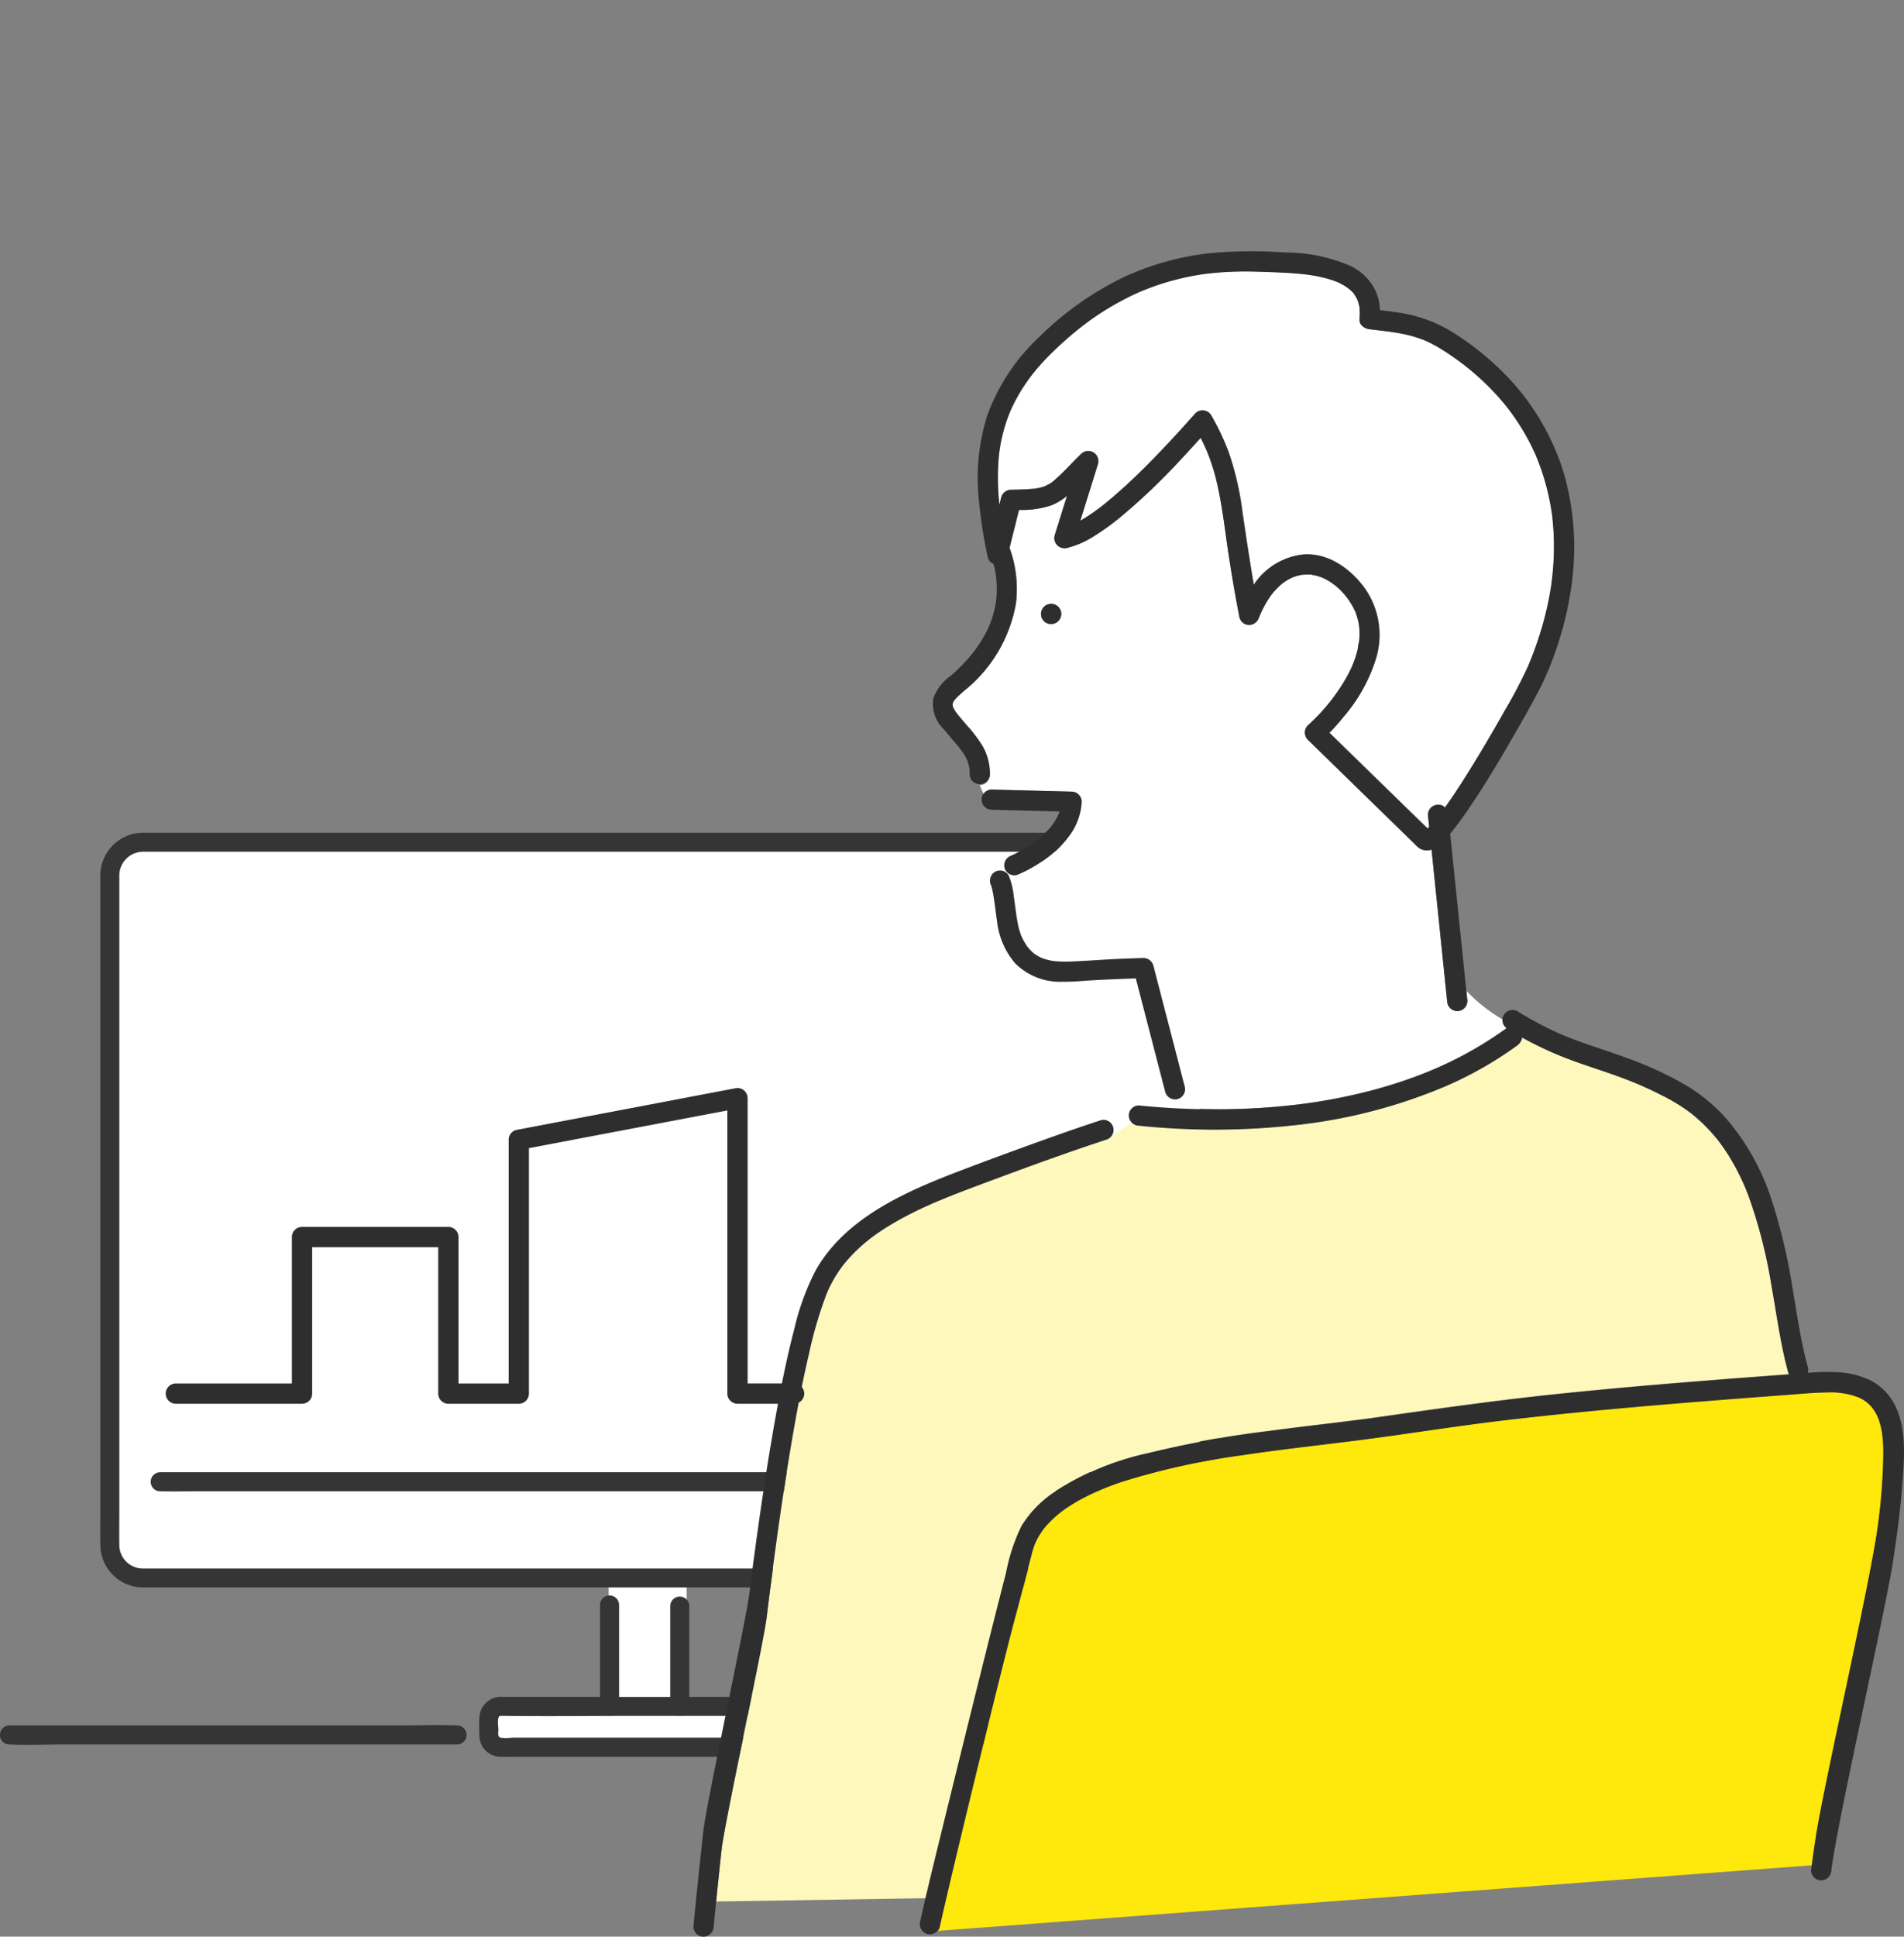 <svg xmlns="http://www.w3.org/2000/svg" width="187.814" height="190.936" viewBox="0 0 187.814 190.936">
  <rect x="0" y="0" width="187.814" height="190.936" fill="#808080" stroke="none"/>
  <g id="グループ_108392" data-name="グループ 108392" transform="translate(-22012.582 -1163.712)">
    <g id="グループ_105582" data-name="グループ 105582" transform="translate(22012.582 1245.795)">
      <path id="パス_6993" data-name="パス 6993" d="M10.286,19.108h0a3.223,3.223,0,0,0-3.223,3.223V88.419a3.223,3.223,0,0,0,3.223,3.223h101.97a3.223,3.223,0,0,0,3.223-3.223V22.331a3.223,3.223,0,0,0-3.223-3.223Z" transform="translate(3.764 -18.157)" fill="#fff"/>
      <rect id="長方形_27219" data-name="長方形 27219" width="7.696" height="14.675" transform="translate(60.035 72.143)" fill="#fff"/>
      <rect id="長方形_27220" data-name="長方形 27220" width="30.782" height="3.759" transform="translate(48.67 86.103)" fill="#fff"/>
      <path id="パス_6994" data-name="パス 6994" d="M10.615,18.5a.939.939,0,0,0,0,1.877h99.359c.853,0,1.707-.014,2.56,0h.011a2.319,2.319,0,0,1,2.327,2.312V88.538a2.362,2.362,0,0,1-1.966,2.491,5.956,5.956,0,0,1-.794.015H10.652a2.321,2.321,0,0,1-2.319-2.322c-.02-1.179,0-2.356,0-3.53V22.865c0-.028,0-.055,0-.083a2.344,2.344,0,0,1,2.288-2.4.939.939,0,0,0,0-1.877,4.23,4.23,0,0,0-4.163,4.213v62c0,1.314-.009,2.628,0,3.942a4.218,4.218,0,0,0,3.765,4.227,8.085,8.085,0,0,0,.863.026h101.5a4.23,4.23,0,0,0,4.164-4.213c.02-1.228,0-2.456,0-3.684V22.734a4.229,4.229,0,0,0-4-4.23c-.717-.034-1.437,0-2.149,0H10.615" transform="translate(3.438 -18.489)" fill="#353535"/>
      <path id="パス_6995" data-name="パス 6995" d="M43.086,78.4a.939.939,0,0,0,1.877,0V68.472a.939.939,0,0,0-1.877,0V78.4" transform="translate(23.032 7.761)" fill="#353535"/>
      <path id="パス_6996" data-name="パス 6996" d="M40.449,68.4a.939.939,0,0,0-1.877,0V78.437a.939.939,0,0,0,1.877,0Z" transform="translate(20.618 7.723)" fill="#353535"/>
      <path id="パス_6997" data-name="パス 6997" d="M10.6,59.584a.939.939,0,0,0,0,1.877h.164c1.275.029,2.559,0,3.837,0h94.53a.939.939,0,0,0,0-1.877h-.164c-1.275-.029-2.557,0-3.837,0H10.6" transform="translate(5.172 3.483)" fill="#353535"/>
      <path id="パス_6998" data-name="パス 6998" d="M32.912,74.008a.939.939,0,0,0,0,1.877h.232c4.457.057,8.924,0,13.375,0H61.156c.221,0,.774-.109.9.134a1.871,1.871,0,0,1,0,.654c0,.344.02.694,0,1.038-.012.215-.038.285-.243.325a7.287,7.287,0,0,1-1.32,0H34.037a4.533,4.533,0,0,1-1.136,0c-.312-.094-.2-.516-.2-.787,0-.213-.175-1.337.181-1.361,1.2-.081,1.2-1.958,0-1.877a2.117,2.117,0,0,0-2.058,2.149,16.636,16.636,0,0,0,.011,1.856A2.1,2.1,0,0,0,32.9,79.922c.4.018.8,0,1.191,0H61.254a2.551,2.551,0,0,0,2.16-.712,3.392,3.392,0,0,0,.51-2.414,2.576,2.576,0,0,0-.9-2.416,3.077,3.077,0,0,0-1.882-.362H32.9" transform="translate(16.464 11.198)" fill="#353535"/>
      <path id="パス_6999" data-name="パス 6999" d="M80.449,77.718a.939.939,0,0,0,0-1.877H53.742a.939.939,0,0,0,0,1.877Z" transform="translate(28.248 12.185)" fill="#353535"/>
      <path id="パス_7000" data-name="パス 7000" d="M45.128,77.73a.939.939,0,0,0,0-1.877h-.086c-1.78-.075-3.578,0-5.358,0H.91a.939.939,0,0,0,0,1.877H.99c1.779.075,3.576,0,5.357,0Z" transform="translate(-0.009 12.175)" fill="#353535"/>
    </g>
    <g id="グループ_105599" data-name="グループ 105599" transform="translate(22043.934 1163.712)">
      <path id="パス_135930" data-name="パス 135930" d="M3652.731,2107.115c0,.008,0,.014,0,.022l0,.017A.265.265,0,0,1,3652.731,2107.115Z" transform="translate(-3549.974 -2076.837)" fill="#ffe80c"/>
      <path id="パス_135931" data-name="パス 135931" d="M3682.125,2339.729c-.255.154-.1.076,0,0Z" transform="translate(-3572.756 -2257.963)" fill="#ffe80c"/>
      <path id="パス_135932" data-name="パス 135932" d="M3512.752,2186.639c.156-.057.052-.036-.031.01Z" transform="translate(-3440.957 -2138.731)" fill="#ffe80c"/>
      <path id="パス_135933" data-name="パス 135933" d="M3471.385,2283.934a.135.135,0,0,1,.008-.023v0C3471.389,2283.917,3471.387,2283.926,3471.385,2283.934Z" transform="translate(-3408.77 -2214.497)" fill="#ffe80c"/>
      <path id="パス_135934" data-name="パス 135934" d="M3652.749,2107.314l0-.016a.635.635,0,0,0,.007.094A.279.279,0,0,0,3652.749,2107.314Z" transform="translate(-3549.987 -2076.98)" fill="#ffe80c"/>
      <path id="パス_135935" data-name="パス 135935" d="M3471.417,2283.64c.007-.023.014-.049.019-.073S3471.417,2283.594,3471.417,2283.64Z" transform="translate(-3408.795 -2214.23)" fill="#ffe80c"/>
      <path id="パス_135936" data-name="パス 135936" d="M3477.929,2309.008c.021.049.046.1,0,0Z" transform="translate(-3413.866 -2234.04)" fill="#ffe80c"/>
      <path id="パス_135937" data-name="パス 135937" d="M3652.4,2256.287a.935.935,0,0,0-.035.12.336.336,0,0,0,.034-.113Z" transform="translate(-3549.692 -2192.99)" fill="#ffe80c"/>
      <path id="パス_135938" data-name="パス 135938" d="M3641.712,2230.93h0Z" transform="translate(-3541.396 -2173.245)" fill="#ffe80c"/>
      <path id="パス_135939" data-name="パス 135939" d="M3652.529,2256.252l0,.006v0S3652.527,2256.254,3652.529,2256.252Z" transform="translate(-3549.816 -2192.962)" fill="#ffe80c"/>
      <path id="パス_135940" data-name="パス 135940" d="M3641.347,2230.7a.183.183,0,0,0,.076.04C3641.342,2230.677,3641.331,2230.684,3641.347,2230.7Z" transform="translate(-3541.107 -2173.059)" fill="#ffe80c"/>
      <path id="パス_135941" data-name="パス 135941" d="M3448.6,2377.635Z" transform="translate(-3391.016 -2287.469)" fill="#ffe80c"/>
      <path id="パス_135942" data-name="パス 135942" d="M3188.515,2379.375l.139-.027c-.008,0-.015,0-.021,0l-.124.018Z" transform="translate(-3188.509 -2288.812)" fill="#ffe80c"/>
      <path id="パス_135943" data-name="パス 135943" d="M3499.993,2096.57l-.1.074-.144.112q-.444.352-.878.72-.9.759-1.742,1.577a24.308,24.308,0,0,0-1.876,2.017l-.186.229-.1.131c-.01.011-.038.049-.057.075s-.034.044-.039.051l-.074.1-.193.263c-.231.323-.453.655-.663.992a16.245,16.245,0,0,0-.975,1.81c-.041.091-.082.181-.123.273l-.026.064-.012.028c-.051.13-.105.258-.153.388q-.175.462-.32.935a16.115,16.115,0,0,0-.463,1.915c-.03.169-.057.339-.081.508,0,.022-.007.041-.01.059-.012.074-.019.151-.028.226-.039.334-.068.67-.089,1a25.147,25.147,0,0,0,.107,4.107c.062-.252.126-.505.188-.757a1.014,1.014,0,0,1,.961-.731c.8-.005,1.587-.037,2.379-.113l.046-.008.183-.031c.114-.023.228-.047.341-.076s.208-.058.312-.092l.113-.041c.16-.1.35-.172.512-.278.06-.038.117-.083.176-.126a.817.817,0,0,1,.067-.048c.034-.027.067-.055.1-.084.953-.815,1.784-1.777,2.691-2.642a1,1,0,0,1,1.665.969q-.146.468-.291.936-.73,2.343-1.459,4.685c.258-.148.512-.3.759-.466.462-.3.909-.625,1.347-.958l.1-.081.18-.144q.153-.122.3-.245.356-.291.7-.59c.985-.848,1.933-1.74,2.855-2.654,1.771-1.752,3.457-3.588,5.108-5.452a1,1,0,0,1,1.565.2,25.052,25.052,0,0,1,1.71,3.595,29.571,29.571,0,0,1,1.389,6.073c.348,2.348.695,4.694,1.1,7.031a6.7,6.7,0,0,1,4.862-2.981c2.443-.188,4.592,1.344,6,3.208a8,8,0,0,1,1.2,7.03,16.135,16.135,0,0,1-3.2,5.762c-.442.542-.908,1.073-1.4,1.575l3.717,3.624,5.178,5.049c.261.254.527.506.787.76.053-.048.106-.1.158-.149-.041-.4-.083-.8-.122-1.193a1.006,1.006,0,0,1,1-1,.862.862,0,0,1,.674.279c.618-.861,1.205-1.745,1.775-2.638,1.429-2.236,2.775-4.526,4.08-6.836a47.321,47.321,0,0,0,2.341-4.446l.064-.151c.01-.024.023-.051.025-.061.048-.113.095-.226.139-.339.081-.2.161-.4.237-.6q.26-.677.492-1.364c.295-.878.557-1.769.778-2.669s.4-1.8.543-2.717c.016-.116.033-.23.05-.345l0-.02c.005-.045.01-.091.017-.136.027-.216.052-.433.075-.649q.068-.685.107-1.373.07-1.324.008-2.65c-.021-.437-.055-.874-.1-1.31-.022-.235-.04-.475-.082-.708.04.229,0-.018-.016-.106l-.044-.294a23.476,23.476,0,0,0-1.433-5.1l-.006-.015c-.019-.043-.037-.086-.056-.129-.044-.1-.091-.207-.138-.31-.083-.185-.17-.367-.257-.549q-.3-.618-.64-1.216a22.444,22.444,0,0,0-1.483-2.281c-.079-.106-.159-.21-.237-.316.139.185-.079-.1-.114-.144q-.214-.266-.434-.527-.46-.545-.952-1.061a25.731,25.731,0,0,0-2.189-2.042c-.2-.168-.4-.331-.609-.493-.012-.01-.039-.031-.059-.045s-.06-.046-.091-.069c-.107-.082-.214-.161-.321-.24-.424-.314-.859-.616-1.3-.906-.417-.273-.842-.533-1.28-.77-.213-.114-.431-.222-.65-.324-.089-.041-.179-.079-.267-.121.234.108-.031-.011-.1-.037a12.633,12.633,0,0,0-2.433-.663c-.24-.043-.484-.082-.726-.117l-.247-.034-.228-.03c-.557-.071-1.114-.135-1.672-.2-.5-.057-1.047-.417-1-1a6.09,6.09,0,0,0,.014-.932c0-.034-.009-.073-.013-.11-.006.033-.018.018-.01-.113-.022-.111-.043-.222-.072-.332-.032-.126-.076-.248-.117-.372,0-.008,0-.014-.006-.02-.023-.045-.042-.092-.066-.134-.047-.095-.1-.186-.155-.275-.037-.059-.077-.115-.116-.174-.12-.181.037.026.032.036.026-.066-.405-.439-.464-.49s-.1-.082-.144-.123c-.1-.067-.19-.135-.291-.2a6.119,6.119,0,0,0-.63-.345c-.059-.029-.121-.055-.181-.083-.11-.042-.218-.085-.328-.124a11.013,11.013,0,0,0-1.413-.389c-.26-.056-.52-.1-.785-.145-.116-.02-.235-.036-.351-.052h0c-.062-.008-.124-.016-.186-.023-1.04-.126-2.087-.181-3.133-.221-1.144-.042-2.287-.09-3.433-.071-.692.011-1.385.045-2.075.1q-.511.042-1.019.1l-.251.031-.034,0-.038,0c-.167.025-.333.049-.5.076a25.7,25.7,0,0,0-3.9.937c-.611.2-1.215.423-1.81.668-.02.007-.031.014-.044.018l-.108.047-.233.1c-.155.069-.309.14-.463.212-.284.133-.564.273-.844.417a27.816,27.816,0,0,0-3.609,2.235C3500.337,2096.311,3500.163,2096.439,3499.993,2096.57Z" transform="translate(-3424.526 -2064.463)" fill="#fff"/>
      <path id="パス_135944" data-name="パス 135944" d="M3441.924,2326.4s0-.008,0-.012l-.025-.016Z" transform="translate(-3385.809 -2247.563)" fill="#ffe80c"/>
      <path id="パス_135945" data-name="パス 135945" d="M3335.772,2484.25c0-.017.007-.034.01-.051C3335.808,2484.062,3335.775,2484.2,3335.772,2484.25Z" transform="translate(-3303.177 -2370.408)" fill="#ffe80c"/>
      <path id="パス_135946" data-name="パス 135946" d="M3335.77,2484.655h0Z" transform="translate(-3303.174 -2370.809)" fill="#ffe80c"/>
      <path id="パス_135947" data-name="パス 135947" d="M3442.333,2326.682l-.013-.008a.189.189,0,0,0-.023,0A.071.071,0,0,1,3442.333,2326.682Z" transform="translate(-3386.121 -2247.797)" fill="#ffe80c"/>
      <path id="パス_135948" data-name="パス 135948" d="M3441.607,2326.176l.012.009c-.01-.01-.021-.021-.035-.033C3441.541,2326.125,3441.5,2326.115,3441.607,2326.176Z" transform="translate(-3385.532 -2247.374)" fill="#ffe80c"/>
      <path id="パス_135949" data-name="パス 135949" d="M3555.495,2590.886a7.715,7.715,0,0,0-3.165-.49c-1.355.011-2.709.153-4.061.255q-4.6.342-9.192.707c-6.155.5-12.307,1.055-18.441,1.776-4.96.584-9.885,1.4-14.837,2.023-3.73.471-7.43.876-11.062,1.422a73.44,73.44,0,0,0-11.256,2.426,25.545,25.545,0,0,0-4.486,1.816,16.665,16.665,0,0,0-1.9,1.164l-.236.172-.065.051c-.137.108-.272.216-.4.331-.25.215-.488.44-.718.677-.115.119-.228.242-.335.368-.059.069-.115.137-.17.2l-.029.035,0,0a8.4,8.4,0,0,0-.515.773c-.085.148-.168.3-.243.452-.031.065-.135.316-.135.3a8.34,8.34,0,0,0-.262.806c-.546,2.093-1.093,4.188-1.655,6.277-1.395,5.184-6.332,25.422-7.481,30.668a.859.859,0,0,1-.238.417l86.26-6.469q.2-1.537.441-3.068c.806-5.081,5.393-25.177,6.059-30.282a57.323,57.323,0,0,0,.562-7.241C3557.929,2594.349,3557.69,2591.851,3555.495,2590.886Z" transform="translate(-3403.49 -2453.144)" fill="#ffe80c"/>
      <path id="パス_135950" data-name="パス 135950" d="M3471.75,2465.413c-.078-.278-.15-.556-.219-.834-.631-2.586-.985-5.233-1.458-7.851a49.186,49.186,0,0,0-2.234-8.719c-.068-.178-.136-.356-.208-.532-.033-.084-.067-.167-.1-.25-.006-.014-.012-.031-.019-.049a.135.135,0,0,1-.01-.021c-.151-.349-.306-.7-.47-1.037a22.558,22.558,0,0,0-1.088-1.994c-.194-.311-.394-.619-.6-.919-.115-.166-.233-.327-.353-.488-.021-.027-.2-.258-.105-.139s-.087-.11-.108-.136a16.77,16.77,0,0,0-1.531-1.667q-.424-.4-.877-.775l-.271-.217a.209.209,0,0,1-.019-.016l-.058-.041c-.151-.113-.3-.225-.458-.332a18.587,18.587,0,0,0-2.225-1.307q-.745-.376-1.5-.726c-.235-.108-.469-.213-.706-.317-.09-.039-.178-.078-.269-.115.032.014-.167-.069-.212-.088-.826-.34-1.663-.651-2.506-.944-1.538-.534-3.092-1.017-4.6-1.619a35.027,35.027,0,0,1-4.05-1.919,1.193,1.193,0,0,1-.491.784,37.027,37.027,0,0,1-7.255,4.1,52.437,52.437,0,0,1-14.939,3.785,72.109,72.109,0,0,1-15.115.021,1.167,1.167,0,0,1-.682-.288c-.642.41-1.278.878-1.926,1.254a1.1,1.1,0,0,1-.549.4l-.473.156c-3.381,1.124-6.736,2.329-10.076,3.575-1.889.705-3.788,1.394-5.653,2.162l-.385.16-.011,0-.008,0c-.043.017-.085.037-.128.054-.228.1-.455.2-.68.3q-.676.3-1.343.622c-.89.431-1.765.9-2.611,1.409q-.632.383-1.24.8c-.193.136-.387.273-.577.414-.026.021-.2.155-.194.149-.078.06-.154.12-.23.183a16,16,0,0,0-2.035,1.959c-.085.1-.168.2-.251.3-.024.031-.109.138-.139.175-.121.161-.24.323-.354.489a12.577,12.577,0,0,0-.75,1.23c-.137.255-.262.513-.381.776-.021.047-.042.1-.062.143l-.008.017c0,.01-.008.019-.011.025-.018.045-.037.091-.055.137a41.043,41.043,0,0,0-1.747,5.946c-.622,2.66-1.13,5.344-1.594,8.034-.527,3.036-.991,6.08-1.422,9.129q-.161,1.138-.316,2.276c-.015.107-.029.213-.044.32,0,.02-.016.133-.025.192s-.021.161-.023.179c-.011.083-.023.165-.033.247-.052.386-.1.772-.154,1.159q-.286,2.2-.556,4.408c-.318,2.612-4.161,20.276-4.446,22.892q-.28,2.563-.537,5.128l20.662-.328c.131-.563.263-1.126.4-1.688,1.241-5.134,6.2-25.273,7.549-30.379a17.907,17.907,0,0,1,1.553-4.709,10.912,10.912,0,0,1,3.016-3.166,27.622,27.622,0,0,1,9.472-3.986,101.1,101.1,0,0,1,11.915-2.16c1.921-.257,3.845-.489,5.77-.722.9-.109,1.793-.217,2.688-.331.941-.118,1.455-.186,2.32-.309,5.873-.839,11.736-1.666,17.64-2.279,6.263-.651,12.54-1.162,18.82-1.64q2.021-.155,4.042-.3A.932.932,0,0,1,3471.75,2465.413Z" transform="translate(-3326.689 -2330.091)" fill="#fef8bd"/>
      <path id="パス_135951" data-name="パス 135951" d="M3525.662,2222.683a16.47,16.47,0,0,1-3.573-2.825c.034.332.069.664.1,1a1.006,1.006,0,0,1-1,1,1.017,1.017,0,0,1-.994-1q-.117-1.134-.234-2.267-.508-4.932-1.015-9.862-.144-1.4-.29-2.8c-.033.011-.069.026-.1.036a1.369,1.369,0,0,1-1.306-.333c-.095-.086-.186-.179-.276-.268l-1.742-1.7-5.564-5.425q-1.609-1.567-3.218-3.138a1,1,0,0,1,0-1.408,19.429,19.429,0,0,0,2.37-2.563l.018-.022.1-.127c.068-.092.136-.182.2-.274.125-.173.249-.348.369-.527.283-.42.551-.853.8-1.3q.181-.33.344-.667c.054-.113.108-.228.161-.343a.819.819,0,0,1,.072-.169,10.271,10.271,0,0,0,.485-1.5c.044-.188.054-.418.1-.614-.009.011-.006-.018.036-.123.008-.06.012-.119.018-.178.012-.126.02-.251.025-.378a6.859,6.859,0,0,0-.016-.823c0-.063-.011-.127-.017-.19,0-.026-.016-.236-.006-.057s-.007-.03-.011-.059c-.011-.063-.023-.127-.035-.19a6.44,6.44,0,0,0-.222-.824,3.078,3.078,0,0,0-.12-.334c-.013-.022-.026-.044-.033-.06-.029-.062-.06-.126-.092-.187a6.606,6.606,0,0,0-.435-.748c-.082-.125-.17-.245-.259-.366l0-.006-.014-.016-.133-.162a8.532,8.532,0,0,0-.6-.641c-.094-.091-.192-.179-.292-.265-.048-.041-.1-.083-.148-.123h0a.107.107,0,0,1-.077-.041c-.08-.055-.185-.152-.223-.177q-.152-.1-.309-.2a6.911,6.911,0,0,0-.621-.321l-.046-.018-.164-.059c-.107-.036-.217-.07-.327-.1s-.219-.055-.331-.078c-.054-.01-.11-.018-.165-.03-.035-.007-.048-.013-.048-.019-.085-.006-.181,0-.242,0-.11-.005-.222-.007-.333,0s-.222.013-.333.022h-.048l-.075.019a4.58,4.58,0,0,0-.712.195c-.036.013-.071.028-.108.04h0c-.1.047-.2.093-.3.145a6.559,6.559,0,0,0-.677.427h0c-.05.042-.1.082-.149.125-.1.087-.2.177-.3.271a7.7,7.7,0,0,0-.568.624c-.027.035-.176.236-.025.031-.045.062-.091.122-.134.183-.09.125-.177.255-.261.386a10.392,10.392,0,0,0-.53.936q-.118.236-.227.478c0,.011-.055.13-.069.159-.028.066-.053.131-.081.2a1.05,1.05,0,0,1-.959.732,1,1,0,0,1-.96-.732q-.6-3.062-1.065-6.149c-.362-2.379-.619-4.791-1.16-7.14a19.924,19.924,0,0,0-.865-2.812c-.044-.108-.089-.218-.133-.326l-.007-.016c-.025-.057-.049-.114-.074-.171-.112-.252-.228-.5-.35-.749-.058-.119-.121-.235-.181-.354-.611.678-1.225,1.354-1.848,2.018a64.209,64.209,0,0,1-5.726,5.512,25.278,25.278,0,0,1-2.919,2.143,8.973,8.973,0,0,1-2.682,1.177,1.006,1.006,0,0,1-1.225-1.224c.1-.313.193-.624.291-.936q.463-1.484.925-2.97a5.666,5.666,0,0,1-1.577.943,9.231,9.231,0,0,1-3.155.438q-.466,1.87-.934,3.74a11.854,11.854,0,0,1,.64,5.417,14.109,14.109,0,0,1-5.013,8.592,10.89,10.89,0,0,0-.974.9l-.083.1c-.012.021-.028.04-.032.048-.029.045-.055.09-.081.136-.007.013-.024.05-.036.075l0,.011c0,.017-.008.036-.012.053a.462.462,0,0,1-.019.078v0c0,.052,0,.114,0,.167,0-.03,0-.049,0-.064,0-.035,0-.051,0,0a.578.578,0,0,0,.011.083c.013.053.035.1.048.157h0c.027.046.048.1.073.142.057.1.119.2.184.293.023.033.119.159.121.165.29.366.594.723.9,1.078a13.9,13.9,0,0,1,1.635,2.148,5.549,5.549,0,0,1,.7,2.815,1.013,1.013,0,0,1-1,1h0a7.147,7.147,0,0,0,.379.865,1,1,0,0,1,.806-.418l.974.024,6.9.176a1.01,1.01,0,0,1,1,1,6.15,6.15,0,0,1-.9,2.875,10.46,10.46,0,0,1-3.34,3.221,13.148,13.148,0,0,1-2.145,1.125,1.007,1.007,0,0,1-1.226-.7.441.441,0,0,1-.011-.048,2.346,2.346,0,0,0-.373.3.932.932,0,0,1,.793.488,7.071,7.071,0,0,1,.488,1.938c.064.438.122.877.18,1.314,0,.041.01.081.016.121.011.089.024.179.037.268.027.2.057.394.087.59.053.32.109.639.19.952.047.177.1.354.159.526.028.081.056.159.087.238l.027.071,0,0a7.214,7.214,0,0,0,.536.949c.006.009.033.049.053.076l.017.022c.053.063.107.127.163.188a4.467,4.467,0,0,0,.354.349c.035.032.073.062.109.092.062.043.123.089.187.13a4.189,4.189,0,0,0,.466.261c.008,0,.062.029.092.044a.3.3,0,0,1,.034.013c.083.03.166.061.25.086a5.4,5.4,0,0,0,.554.145c.1.022.2.039.305.056l.037.006c.012,0,.028,0,.053,0,.18.017.359.032.541.04.383.017.766.012,1.147,0,1.618-.065,3.233-.2,4.851-.263.76-.031,1.521-.061,2.281-.08a1.011,1.011,0,0,1,.962.731q.189.736.381,1.473.834,3.214,1.666,6.425.527,2.027,1.052,4.054a1.016,1.016,0,0,1-.7,1.226.932.932,0,0,1-.736-.089,5.688,5.688,0,0,1-.041.953q2.667.162,5.34.136a66.924,66.924,0,0,0,7.531-.5l.483-.063.1-.013.223-.031c.3-.042.591-.087.889-.134q.929-.147,1.854-.324,1.839-.355,3.651-.836,1.8-.48,3.551-1.1.871-.307,1.728-.652c.162-.064.325-.132.487-.2.017-.008.032-.012.044-.018l.042-.017c.052-.024.107-.047.161-.069.28-.121.56-.247.839-.374a36.536,36.536,0,0,0,6.3-3.668A.994.994,0,0,1,3525.662,2222.683ZM3481.13,2183.7a1,1,0,1,1,1-1A1.014,1.014,0,0,1,3481.13,2183.7Z" transform="translate(-3408.794 -2122.169)" fill="#fff"/>
      <path id="パス_135952" data-name="パス 135952" d="M3497.344,2351.369l-.1.04.005.005C3497.281,2351.4,3497.313,2351.382,3497.344,2351.369Z" transform="translate(-3428.907 -2267.026)" fill="#ffe80c"/>
      <path id="パス_135953" data-name="パス 135953" d="M3442.482,2326.726a.123.123,0,0,0,.021.011l.05.008v0c-.032-.011-.072-.028-.1-.035Z" transform="translate(-3386.242 -2247.823)" fill="#ffe80c"/>
      <path id="パス_135954" data-name="パス 135954" d="M3409.917,2518.7c.063.084.034.033,0-.01l-.01-.01Z" transform="translate(-3360.896 -2397.301)" fill="#ffe80c"/>
      <path id="パス_135955" data-name="パス 135955" d="M3516.115,2184.719l-.02.012-.012.009A.277.277,0,0,1,3516.115,2184.719Z" transform="translate(-3443.574 -2137.264)" fill="#ffe80c"/>
      <path id="パス_135956" data-name="パス 135956" d="M3515.773,2184.823l.013-.011-.057.037C3515.689,2184.883,3515.684,2184.9,3515.773,2184.823Z" transform="translate(-3443.277 -2137.336)" fill="#ffe80c"/>
      <path id="パス_135957" data-name="パス 135957" d="M3497.033,2153.593c0,.01-.008.021-.011.032v0A.307.307,0,0,0,3497.033,2153.593Z" transform="translate(-3428.732 -2113.028)" fill="#ffe80c"/>
      <path id="パス_135958" data-name="パス 135958" d="M3518.591,2332.7c.059-.124.009-.024-.016.033C3518.581,2332.722,3518.586,2332.711,3518.591,2332.7Z" transform="translate(-3445.514 -2252.444)" fill="#ffe80c"/>
      <path id="パス_135959" data-name="パス 135959" d="M3496.94,2153.761l.012-.027C3496.931,2153.78,3496.922,2153.805,3496.94,2153.761Z" transform="translate(-3428.662 -2113.137)" fill="#ffe80c"/>
      <path id="パス_135960" data-name="パス 135960" d="M3409.861,2518.633v0l-.011-.011Z" transform="translate(-3360.855 -2397.256)" fill="#ffe80c"/>
      <path id="パス_135961" data-name="パス 135961" d="M3496.985,2153.73l-.012.026.012-.028Z" transform="translate(-3428.695 -2113.134)" fill="#505050"/>
      <path id="パス_135962" data-name="パス 135962" d="M3652.732,2107.327c0-.033-.005-.063-.008-.095v-.018C3652.716,2107.345,3652.728,2107.361,3652.732,2107.327Z" transform="translate(-3549.969 -2076.914)" fill="#505050"/>
      <path id="パス_135963" data-name="パス 135963" d="M3515.885,2184.782l.011-.009a.561.561,0,0,0-.067.047A.676.676,0,0,1,3515.885,2184.782Z" transform="translate(-3443.377 -2137.306)" fill="#505050"/>
      <path id="パス_135964" data-name="パス 135964" d="M3652.385,2256.275c-.043.105-.044.135-.036.123a1.121,1.121,0,0,1,.036-.121Z" transform="translate(-3549.676 -2192.98)" fill="#505050"/>
      <path id="パス_135965" data-name="パス 135965" d="M3641.37,2230.753a.106.106,0,0,0,.077.04h0A.193.193,0,0,1,3641.37,2230.753Z" transform="translate(-3541.131 -2173.108)" fill="#505050"/>
      <path id="パス_135966" data-name="パス 135966" d="M3473,2090.644a19.954,19.954,0,0,0-5.131,7.68,20.422,20.422,0,0,0-.855,8.509,47.728,47.728,0,0,0,.869,5.569.853.853,0,0,0,.565.645c.079.3.149.606.2.913.016.1.031.19.046.285,0,.019.019.151.023.2.026.241.042.483.051.727a10.367,10.367,0,0,1-.038,1.318c-.008.079-.017.157-.027.235,0,.005-.015.114-.025.174-.036.219-.081.438-.132.655a10.192,10.192,0,0,1-.352,1.182c-.03.083-.062.166-.094.249l-.051.128c-.086.191-.17.38-.265.566-.174.347-.364.685-.569,1.012s-.435.663-.674.98l-.041.053-.03.037-.162.2q-.2.241-.4.475a18.538,18.538,0,0,1-1.627,1.613,4.8,4.8,0,0,0-1.768,2.249,3.5,3.5,0,0,0,1.071,3.1q.5.61,1.017,1.213c.159.185.318.373.47.563.033.041.067.083.1.123l0,0,.006.01c.066.093.136.183.2.278a5.737,5.737,0,0,1,.349.569c.045.083.083.168.124.252.019.052.039.1.056.154a5.405,5.405,0,0,1,.168.668c0,.065.012.13.017.194.009.149.011.3.008.445a1,1,0,0,0,1.992,0,5.557,5.557,0,0,0-.7-2.814,13.976,13.976,0,0,0-1.636-2.149c-.3-.356-.605-.713-.9-1.077,0-.007-.1-.132-.121-.165-.065-.1-.127-.193-.184-.292-.025-.047-.048-.1-.073-.143v0c-.012-.053-.035-.1-.048-.158a.344.344,0,0,1-.009-.083c0,.016,0,.035,0,.064,0-.053,0-.115,0-.168v0c0,.009,0,.014-.007.024a.22.22,0,0,0,.007-.027c0-.047.02-.088.02-.073,0-.019.007-.037.012-.054l0-.01c.011-.028.028-.063.035-.076.026-.047.053-.092.083-.136a.368.368,0,0,1,.031-.048c.026-.032.074-.093.083-.1a10.942,10.942,0,0,1,.972-.9,14.112,14.112,0,0,0,5.014-8.591,11.869,11.869,0,0,0-.64-5.417q.467-1.87.935-3.739a9.219,9.219,0,0,0,3.155-.439,5.679,5.679,0,0,0,1.577-.941q-.465,1.484-.926,2.969c-.1.312-.2.623-.291.936a1.007,1.007,0,0,0,1.226,1.225,8.941,8.941,0,0,0,2.681-1.177,25.275,25.275,0,0,0,2.919-2.143,63.977,63.977,0,0,0,5.725-5.511q.936-1,1.849-2.019c.059.118.122.235.18.354.122.247.239.5.35.749.025.057.051.114.074.171a.085.085,0,0,1,.007.016c.043.109.088.217.133.326a19.991,19.991,0,0,1,.864,2.812c.543,2.348.8,4.76,1.161,7.138q.47,3.086,1.066,6.149a1,1,0,0,0,.96.732,1.053,1.053,0,0,0,.96-.732c.027-.066.053-.132.08-.2.013-.029.063-.148.069-.159.073-.161.147-.321.227-.479a10.329,10.329,0,0,1,.53-.935c.084-.131.17-.261.261-.387.044-.062.09-.122.134-.183-.151.2,0,0,.027-.031a7.139,7.139,0,0,1,.567-.623c.1-.093.2-.184.3-.271l.15-.125h0a6.068,6.068,0,0,1,.678-.427c.1-.052.2-.1.3-.145h0l.108-.04a4.661,4.661,0,0,1,.711-.195c.012,0,.043-.011.074-.018l.048,0c.111-.008.223-.019.333-.021s.223,0,.333,0c.063,0,.158,0,.244,0,0,0,.012.01.047.017.055.013.111.02.165.031.112.022.221.048.331.078s.219.063.327.1c.056.018.109.038.163.058l.047.018c.211.1.419.2.62.321.1.064.209.13.31.2.04.025.146.122.223.177-.016-.021-.005-.027.076.039,0,0,0,0,.007,0s0,0-.006,0l0,0c.05.04.1.081.148.123.1.086.2.174.29.264a8.351,8.351,0,0,1,.6.643c.044.053.087.107.133.161l.011.015,0,.006c.089.121.177.241.26.366a7.261,7.261,0,0,1,.435.748c.031.062.061.125.09.188.008.017.022.039.034.06a2.586,2.586,0,0,1,.119.333,6.428,6.428,0,0,1,.222.824c.013.063.023.127.035.191,0,.028.021.235.012.058s0,.032.006.058c.006.064.013.127.017.19a7.062,7.062,0,0,1,.016.823c-.006.125-.013.251-.025.376,0,.06-.01.119-.017.179l0-.005a.022.022,0,0,0,0,.007v.006a.307.307,0,0,1-.036.114c-.05.2-.06.426-.1.615a10.313,10.313,0,0,1-.485,1.5.817.817,0,0,0-.073.168c-.052.114-.1.229-.159.342-.109.226-.224.447-.345.667-.244.445-.511.878-.8,1.3-.119.177-.243.352-.369.527-.067.092-.135.183-.2.273l-.1.128a.178.178,0,0,0-.017.022,19.471,19.471,0,0,1-2.37,2.562,1.007,1.007,0,0,0,0,1.409q1.611,1.567,3.218,3.138,2.783,2.713,5.563,5.424.87.85,1.742,1.7c.092.09.18.183.276.27a1.365,1.365,0,0,0,1.306.332,1.057,1.057,0,0,0,.1-.034c.1.933.194,1.867.288,2.8q.51,4.931,1.016,9.861.116,1.135.234,2.266a1.02,1.02,0,0,0,1,1,1.008,1.008,0,0,0,1-1q-.32-3.114-.642-6.23-.508-4.932-1.015-9.861c-.012-.133-.027-.267-.041-.4.678-.814,1.3-1.682,1.892-2.558,1.53-2.255,2.931-4.6,4.293-6.961.963-1.669,1.93-3.344,2.8-5.064a30.021,30.021,0,0,0,1.676-4.214,31.758,31.758,0,0,0,1.281-5.5,26.513,26.513,0,0,0-.7-11.142,23.813,23.813,0,0,0-5.805-9.825,28.172,28.172,0,0,0-5-4.051,13.727,13.727,0,0,0-5.158-2c-.731-.123-1.468-.215-2.2-.3a5.051,5.051,0,0,0-.684-2.37,5.4,5.4,0,0,0-2.2-1.979,16.112,16.112,0,0,0-6.437-1.333,44.29,44.29,0,0,0-7.541.074,27.245,27.245,0,0,0-8.323,2.31A30.949,30.949,0,0,0,3473,2090.644Zm-7.135,41.786c.047.1.022.048,0,0Zm7.733-27.061-.031.01C3473.65,2105.334,3473.754,2105.313,3473.6,2105.369Zm37.573,33.861c-.1.076-.254.154,0,0Zm-28.93-52.7c.154-.073.307-.143.463-.212l.232-.1.108-.046.042-.018c.6-.244,1.2-.469,1.812-.669a25.722,25.722,0,0,1,3.9-.936c.165-.027.333-.051.5-.075l.039-.006.033,0,.252-.031c.339-.041.679-.075,1.018-.1q1.037-.086,2.077-.1c1.144-.02,2.288.029,3.43.072,1.046.038,2.094.095,3.134.219l.186.023h0c.116.017.233.034.351.053.263.042.525.089.783.145a11.2,11.2,0,0,1,1.413.39c.11.039.218.083.329.123l.181.082a6.006,6.006,0,0,1,.63.345c.1.064.195.133.291.2.047.043.1.082.145.123s.489.425.463.491c0-.011-.151-.218-.031-.036.038.058.078.114.115.174a3.117,3.117,0,0,1,.155.274c.022.044.042.089.066.135,0,.007,0,.012.007.021.042.122.083.245.115.37.03.11.051.22.073.333a.169.169,0,0,0,0-.022.281.281,0,0,0,0,.04l0,.018a.248.248,0,0,1,0,.077c0,.038.01.076.013.111a6.024,6.024,0,0,1-.016.931c-.05.58.5.94,1,1,.557.063,1.114.126,1.67.2.061.007.25.033.229.029l.245.035q.365.052.726.116a12.716,12.716,0,0,1,2.435.664c.063.024.328.145.094.036l.267.121c.22.1.436.211.65.326.438.236.863.495,1.279.768q.663.436,1.3.906l.32.24.092.069.057.045c.205.163.409.326.611.493a25.845,25.845,0,0,1,2.189,2.043c.327.344.646.7.952,1.061.146.173.291.349.431.527.037.044.255.329.115.143l.237.316a22.7,22.7,0,0,1,1.484,2.282c.227.4.439.8.641,1.216q.131.273.259.549c.046.1.091.206.137.31.018.043.037.087.056.129l0,.015a23.349,23.349,0,0,1,1.433,5.1c.016.1.031.2.046.3s.057.334.015.105c.041.233.059.473.082.708q.066.655.1,1.313c.042.881.037,1.766-.009,2.648q-.035.688-.107,1.373c-.023.218-.047.433-.074.65-.005.046-.012.091-.017.136l0,.02c-.016.115-.033.229-.051.343-.138.914-.321,1.821-.542,2.718s-.483,1.791-.779,2.67c-.153.458-.318.912-.49,1.363-.077.2-.157.4-.238.6-.046.113-.091.226-.138.339-.005.01-.016.036-.025.06l-.065.151a46.967,46.967,0,0,1-2.342,4.446c-1.3,2.31-2.649,4.6-4.078,6.837-.57.892-1.156,1.776-1.774,2.637a.865.865,0,0,0-.676-.279,1.007,1.007,0,0,0-1,1c.04.4.081.795.122,1.192-.052.052-.1.1-.158.15-.262-.255-.527-.506-.787-.76l-5.179-5.049-3.717-3.624c.5-.5.963-1.034,1.4-1.576a16.12,16.12,0,0,0,3.2-5.76,8.007,8.007,0,0,0-1.2-7.031c-1.405-1.864-3.555-3.4-6-3.208a6.7,6.7,0,0,0-4.862,2.981c-.4-2.337-.749-4.683-1.1-7.03a29.4,29.4,0,0,0-1.388-6.073,25.147,25.147,0,0,0-1.709-3.6,1,1,0,0,0-1.565-.2c-1.651,1.864-3.337,3.7-5.109,5.451-.922.914-1.869,1.805-2.853,2.654q-.352.3-.7.59c-.1.082-.2.165-.3.245l-.181.145-.1.08c-.439.333-.885.658-1.346.958-.249.162-.5.318-.761.465q.731-2.341,1.46-4.684c.1-.311.194-.623.291-.936a1,1,0,0,0-1.665-.968c-.907.865-1.738,1.826-2.69,2.642-.033.028-.067.056-.1.083l.022-.011c-.011.006-.021.014-.032.021l-.012.01c-.09.074-.084.061-.044.028-.059.043-.118.088-.177.126-.161.106-.352.175-.512.275-.038.015-.076.029-.115.041-.1.035-.206.065-.311.092s-.226.055-.341.076c-.061.012-.123.023-.182.033l-.047.008c-.792.077-1.581.108-2.378.113a1.014,1.014,0,0,0-.961.732c-.063.251-.126.5-.188.754a25.182,25.182,0,0,1-.108-4.106c.022-.335.051-.671.09-1,.009-.074.015-.151.028-.226,0-.018.006-.038.009-.058q.038-.255.083-.508a16.546,16.546,0,0,1,.461-1.916c.1-.316.2-.628.322-.935.048-.131.1-.259.152-.388-.018.044-.009.02.011-.028,0-.01.01-.021.013-.031l-.013.03c.01-.02.018-.042.028-.064.04-.092.081-.182.121-.273a16.651,16.651,0,0,1,.977-1.811q.315-.506.663-.991c.063-.088.126-.176.193-.263q.036-.05.073-.1l.038-.051.059-.076c.035-.044.07-.086.1-.131.061-.076.124-.153.186-.229a24.259,24.259,0,0,1,1.875-2.019q.847-.814,1.742-1.576.433-.367.879-.719c.007-.006.129-.1.142-.113l.1-.073q.256-.2.517-.385a27.647,27.647,0,0,1,3.61-2.235Q3481.813,2086.733,3482.239,2086.533Z" transform="translate(-3401.801 -2057.462)" fill="#2e2e2e"/>
      <path id="パス_135967" data-name="パス 135967" d="M3512.79,2240.29a1,1,0,1,0-1,1A1.015,1.015,0,0,0,3512.79,2240.29Z" transform="translate(-3439.457 -2179.758)" fill="#2e2e2e"/>
      <path id="パス_135968" data-name="パス 135968" d="M3496.9,2351.6c-.1.04-.085.037,0,0Z" transform="translate(-3428.582 -2267.202)" fill="#505050"/>
      <path id="パス_135969" data-name="パス 135969" d="M3485.338,2324l6.683.172c-.021.066-.043.133-.068.2-.007.018-.033.071-.042.1-.07.152-.144.3-.228.447s-.18.3-.279.444c-.047.068-.1.134-.144.2-.007.009-.017.025-.028.041,0-.006.008-.01.012-.019.092-.138-.033.039-.056.068a8.717,8.717,0,0,1-.728.776c-.245.23-.511.431-.762.651.237-.208.01-.009-.047.033l-.18.13c-.138.1-.279.194-.421.287a14.036,14.036,0,0,1-1.314.76c-.159.082-.32.159-.482.233l-.08.036.121-.051a1.024,1.024,0,0,0-.7,1.226,1.008,1.008,0,0,0,1.227.7,13.291,13.291,0,0,0,2.145-1.125,10.459,10.459,0,0,0,3.338-3.222,6.158,6.158,0,0,0,.9-2.875,1.009,1.009,0,0,0-1-1l-6.9-.177-.974-.024a1,1,0,0,0-1,1A1.015,1.015,0,0,0,3485.338,2324Zm6.6.419a.342.342,0,0,0-.016.033C3491.943,2324.4,3491.993,2324.3,3491.936,2324.423Z" transform="translate(-3418.859 -2244.166)" fill="#2e2e2e"/>
      <path id="パス_135970" data-name="パス 135970" d="M3451.9,2057.429h-.007C3451.8,2057.416,3451.8,2057.417,3451.9,2057.429Z" transform="translate(-3393.54 -2038.142)" fill="#fff"/>
      <path id="パス_135971" data-name="パス 135971" d="M3573.064,1970.463v0c0,.023.005.055.01.079S3573.078,1970.553,3573.064,1970.463Z" transform="translate(-3487.944 -1970.429)" fill="#fff"/>
      <path id="パス_135972" data-name="パス 135972" d="M3573.046,1970.327v0l0,.024C3573.048,1970.34,3573.046,1970.327,3573.046,1970.327Z" transform="translate(-3487.928 -1970.327)" fill="#fff"/>
      <path id="パス_135973" data-name="パス 135973" d="M3573.059,1970.452c0-.023-.007-.055-.01-.079l0-.024A.969.969,0,0,0,3573.059,1970.452Z" transform="translate(-3487.928 -1970.345)" fill="#505050"/>
      <path id="パス_135976" data-name="パス 135976" d="M3435.647,2434.872c-.108-.047-.045-.019,0,0Z" transform="translate(-3380.897 -2332.025)" fill="#fff"/>
      <path id="パス_135977" data-name="パス 135977" d="M3442.51,2326.713a.119.119,0,0,0-.113-.044l.011.008A1,1,0,0,1,3442.51,2326.713Z" transform="translate(-3386.198 -2247.792)" fill="#505050"/>
      <path id="パス_135978" data-name="パス 135978" d="M3441.8,2326.273a.2.2,0,0,0-.061-.049c.014.012.023.023.035.033Z" transform="translate(-3385.687 -2247.447)" fill="#505050"/>
      <path id="パス_135981" data-name="パス 135981" d="M3363.455,2501.325q-.415,2.493-.782,4.992-.7,4.7-1.283,9.405c-.35,2.764-4.219,20.582-4.53,23.351q-.35,3.133-.671,6.268-.155,1.523-.3,3.046c0,.044-.008.09-.013.135a1,1,0,0,0,1,1,1.023,1.023,0,0,0,1-1c.064-.693.133-1.386.2-2.079.012-.124.025-.247.039-.37l-1.243.019,1.243-.019q.256-2.566.536-5.128c.285-2.615,4.127-20.281,4.446-22.893q.269-2.2.556-4.408c.051-.386.1-.773.154-1.158.011-.082.021-.166.033-.247,0-.02.016-.117.024-.18s.023-.171.027-.192c.014-.106.028-.213.042-.32q.156-1.139.315-2.278c.432-3.049.9-6.094,1.423-9.128.464-2.69.973-5.375,1.594-8.034a41.061,41.061,0,0,1,1.747-5.947c.019-.047.037-.092.055-.136a.259.259,0,0,1,.011-.026l.007-.017c.021-.047.041-.1.062-.142.118-.264.244-.523.38-.777a12.655,12.655,0,0,1,.75-1.231q.173-.249.356-.489l.139-.175c.083-.1.167-.2.251-.3a16.038,16.038,0,0,1,2.035-1.959c.077-.062.153-.124.231-.183-.006,0,.168-.128.194-.149.19-.142.383-.279.577-.414q.608-.421,1.241-.8c.847-.513,1.721-.977,2.611-1.409q.665-.323,1.343-.622.339-.151.68-.3c.043-.017.086-.036.128-.054l.009,0,.009,0,.387-.161c1.866-.767,3.763-1.456,5.653-2.162,3.337-1.245,6.693-2.451,10.074-3.573.158-.053.316-.106.473-.157a1,1,0,0,0-.529-1.921c-2.421.786-4.819,1.641-7.212,2.505q-3.212,1.161-6.406,2.373c-1.926.729-3.845,1.493-5.7,2.4-3.531,1.721-6.958,4.085-8.909,7.592a24.783,24.783,0,0,0-2.1,5.8c-.663,2.523-1.182,5.084-1.656,7.649q-.291,1.565-.552,3.134Z" transform="translate(-3318.828 -2358.584)" fill="#2e2e2e"/>
      <path id="パス_135982" data-name="パス 135982" d="M3403.81,2399.12a.1.1,0,0,0-.031.023A.151.151,0,0,0,3403.81,2399.12Z" transform="translate(-3356.128 -2304.207)" fill="#fff"/>
      <path id="パス_135983" data-name="パス 135983" d="M3402.249,2401.315a.04.04,0,0,0,0,.01Z" transform="translate(-3354.936 -2305.915)" fill="#fff"/>
      <path id="パス_135984" data-name="パス 135984" d="M3409.909,2518.682l-.012-.012h0A.088.088,0,0,0,3409.909,2518.682Z" transform="translate(-3360.894 -2397.295)" fill="#505050"/>
      <path id="パス_135985" data-name="パス 135985" d="M3553.277,2459.688a5.625,5.625,0,0,0-2.5-2.909,8.4,8.4,0,0,0-3.623-.891,22.462,22.462,0,0,0-2.713.071.953.953,0,0,0,.013-.555c-.7-2.52-1.056-5.128-1.5-7.7a56.839,56.839,0,0,0-2.078-8.786,23.105,23.105,0,0,0-4.63-8.2,17.189,17.189,0,0,0-3.8-3.1,34.647,34.647,0,0,0-5.556-2.591c-1.551-.59-3.139-1.077-4.7-1.636q-.586-.209-1.165-.434c-.2-.079-.4-.159-.6-.242l-.115-.047-.005,0c-.11-.048-.219-.094-.327-.142q-1.359-.6-2.658-1.325-.757-.419-1.492-.872a.992.992,0,0,0-1.093,1.654,36.635,36.635,0,0,1-6.3,3.667c-.279.128-.558.252-.84.374l-.16.068-.042.019-.043.018c-.163.066-.324.134-.488.2q-.855.345-1.728.651-1.752.619-3.549,1.1t-3.653.835q-.924.178-1.856.325c-.294.047-.59.091-.886.134l-.223.031-.1.013c-.161.021-.321.042-.483.062a66.552,66.552,0,0,1-7.531.5,76.143,76.143,0,0,1-8.389-.383,1,1,0,0,0-1,1,1.023,1.023,0,0,0,1,1,72.05,72.05,0,0,0,15.116-.021,52.454,52.454,0,0,0,14.938-3.785,37.048,37.048,0,0,0,7.256-4.1,1.2,1.2,0,0,0,.49-.784,34.968,34.968,0,0,0,4.049,1.92c1.514.6,3.069,1.085,4.605,1.619.844.294,1.681.605,2.507.945.046.018.244.1.212.088l.269.115c.237.1.471.208.707.316q.76.348,1.5.727a18.48,18.48,0,0,1,2.225,1.307c.155.108.307.218.458.331l.058.042.019.015c.09.072.182.145.271.218q.454.372.878.774a16.983,16.983,0,0,1,1.53,1.667c.021.026.206.256.109.136s.084.112.1.139c.122.16.239.323.354.489q.315.45.6.919a22,22,0,0,1,1.086,1.992c.165.343.319.688.47,1.037,0,.007.007.014.011.022s.013.033.019.049l.1.249c.071.177.139.354.207.532a49.258,49.258,0,0,1,2.236,8.719c.471,2.617.824,5.265,1.457,7.85.068.279.141.558.217.834a.971.971,0,0,0,.067.167q-2.02.151-4.043.3c-6.279.478-12.555.989-18.819,1.64-5.9.613-11.766,1.441-17.641,2.28-.862.124-1.378.19-2.318.308q-1.345.171-2.688.331c-1.925.233-3.85.464-5.771.722a100.894,100.894,0,0,0-11.915,2.159,27.646,27.646,0,0,0-9.473,3.986,10.982,10.982,0,0,0-3.016,3.166,17.874,17.874,0,0,0-1.551,4.709c-1.349,5.106-6.31,25.246-7.55,30.381q-.2.841-.4,1.687h0c-.175.755-.349,1.512-.515,2.27a1.02,1.02,0,0,0,.7,1.225,1.046,1.046,0,0,0,.989-.278l-1.231.092,1.231-.092a.859.859,0,0,0,.237-.417c1.149-5.245,6.088-25.483,7.481-30.668.563-2.089,1.11-4.184,1.656-6.278a7.765,7.765,0,0,1,.262-.805c0,.011.1-.239.134-.3q.114-.23.244-.453a8.455,8.455,0,0,1,.515-.772v0l.029-.033c.058-.068.113-.136.17-.2.109-.126.222-.249.337-.37.228-.237.468-.462.718-.677.131-.113.267-.223.4-.33l.066-.051.235-.172a16.829,16.829,0,0,1,1.9-1.163,25.535,25.535,0,0,1,4.486-1.816,73.1,73.1,0,0,1,11.257-2.425c3.631-.548,7.331-.952,11.06-1.423,4.954-.625,9.878-1.438,14.838-2.022,6.135-.72,12.287-1.279,18.442-1.776q4.6-.372,9.191-.707c1.351-.1,2.706-.243,4.06-.254a7.727,7.727,0,0,1,3.167.489c2.2.965,2.432,3.462,2.428,5.575a56.91,56.91,0,0,1-.561,7.242c-.666,5.1-5.254,25.2-6.058,30.281q-.242,1.532-.442,3.068h0c-.019.147-.042.3-.06.444a1,1,0,0,0,1,1,1.022,1.022,0,0,0,1-1c.645-5.1,5.26-25.2,6.055-30.281.4-2.577.762-5.167.948-7.769C3553.948,2464.571,3554.175,2461.913,3553.277,2459.688Z" transform="translate(-3397.472 -2320.611)" fill="#2e2e2e"/>
      <path id="パス_135986" data-name="パス 135986" d="M3471.418,2283.656a.389.389,0,0,0,.02-.077c-.006.026-.012.049-.02.073Z" transform="translate(-3408.796 -2214.241)" fill="#505050"/>
      <path id="パス_135987" data-name="パス 135987" d="M3471.44,2284.292c0-.052,0-.036,0,0Z" transform="translate(-3408.813 -2214.771)" fill="#505050"/>
      <path id="パス_135988" data-name="パス 135988" d="M3488.161,2359.435c.018.056.037.112.054.17.036.122.066.247.093.371.066.3.116.61.162.916.024.171.049.344.072.515,0,.024.007.048.011.073.013.092.024.184.036.275.058.425.113.852.176,1.277a7.636,7.636,0,0,0,1.81,4.167,6.287,6.287,0,0,0,4.638,1.791c.8.016,1.6-.052,2.4-.108.856-.058,1.716-.1,2.574-.135q1.133-.05,2.265-.088.428,1.649.855,3.3.834,3.212,1.666,6.425c.129.491.255.983.384,1.473a1.006,1.006,0,0,0,1.224.7,1.017,1.017,0,0,0,.7-1.226q-.527-2.026-1.051-4.053-.833-3.211-1.667-6.426-.191-.737-.383-1.473a1.009,1.009,0,0,0-.96-.731c-.761.02-1.521.048-2.282.08-1.617.067-3.233.2-4.851.264-.382.015-.765.02-1.147,0-.18-.008-.362-.022-.542-.039l-.053-.005-.036-.006c-.1-.016-.2-.034-.306-.056a5.3,5.3,0,0,1-.555-.144c-.084-.027-.167-.057-.25-.087a.279.279,0,0,0-.033-.015c-.031-.014-.085-.038-.094-.043a3.991,3.991,0,0,1-.467-.262c-.064-.04-.125-.085-.188-.128-.035-.031-.072-.061-.109-.092-.124-.111-.241-.227-.354-.349-.055-.062-.109-.126-.161-.19,0,0-.009-.011-.019-.022-.018-.026-.048-.066-.052-.075a7.294,7.294,0,0,1-.536-.949v0c-.011-.023-.02-.047-.029-.071-.029-.078-.06-.158-.088-.238-.059-.173-.112-.349-.157-.526-.082-.314-.137-.633-.19-.952-.031-.2-.06-.392-.087-.589q-.019-.134-.037-.27c-.006-.039-.012-.08-.017-.12-.058-.438-.115-.877-.178-1.314a7.055,7.055,0,0,0-.489-1.937,1,1,0,0,0-1.363-.358,1.026,1.026,0,0,0-.357,1.364C3488.157,2359.427,3488.112,2359.279,3488.161,2359.435Z" transform="translate(-3421.766 -2272.198)" fill="#2e2e2e"/>
    </g>
    <path id="パス_136059" data-name="パス 136059" d="M22958.359,1322.881h-5.586a1,1,0,0,1-1-1v-27.916l-19.57,3.718v24.2a1,1,0,0,1-1,1h-6.949a1,1,0,0,1-1-1v-14.435h-12.434v14.435a1,1,0,0,1-1,1h-12.445a1,1,0,0,1,0-2h11.445v-14.435a1,1,0,0,1,1-1h14.434a1,1,0,0,1,1,1v14.435h4.949v-24.026a1,1,0,0,1,.813-.982l21.57-4.1a1,1,0,0,1,1.188.982v28.124h4.586a1,1,0,0,1,0,2Z" transform="translate(-867.445 -20.775)" fill="#2e2e2e"/>
  </g>
</svg>
